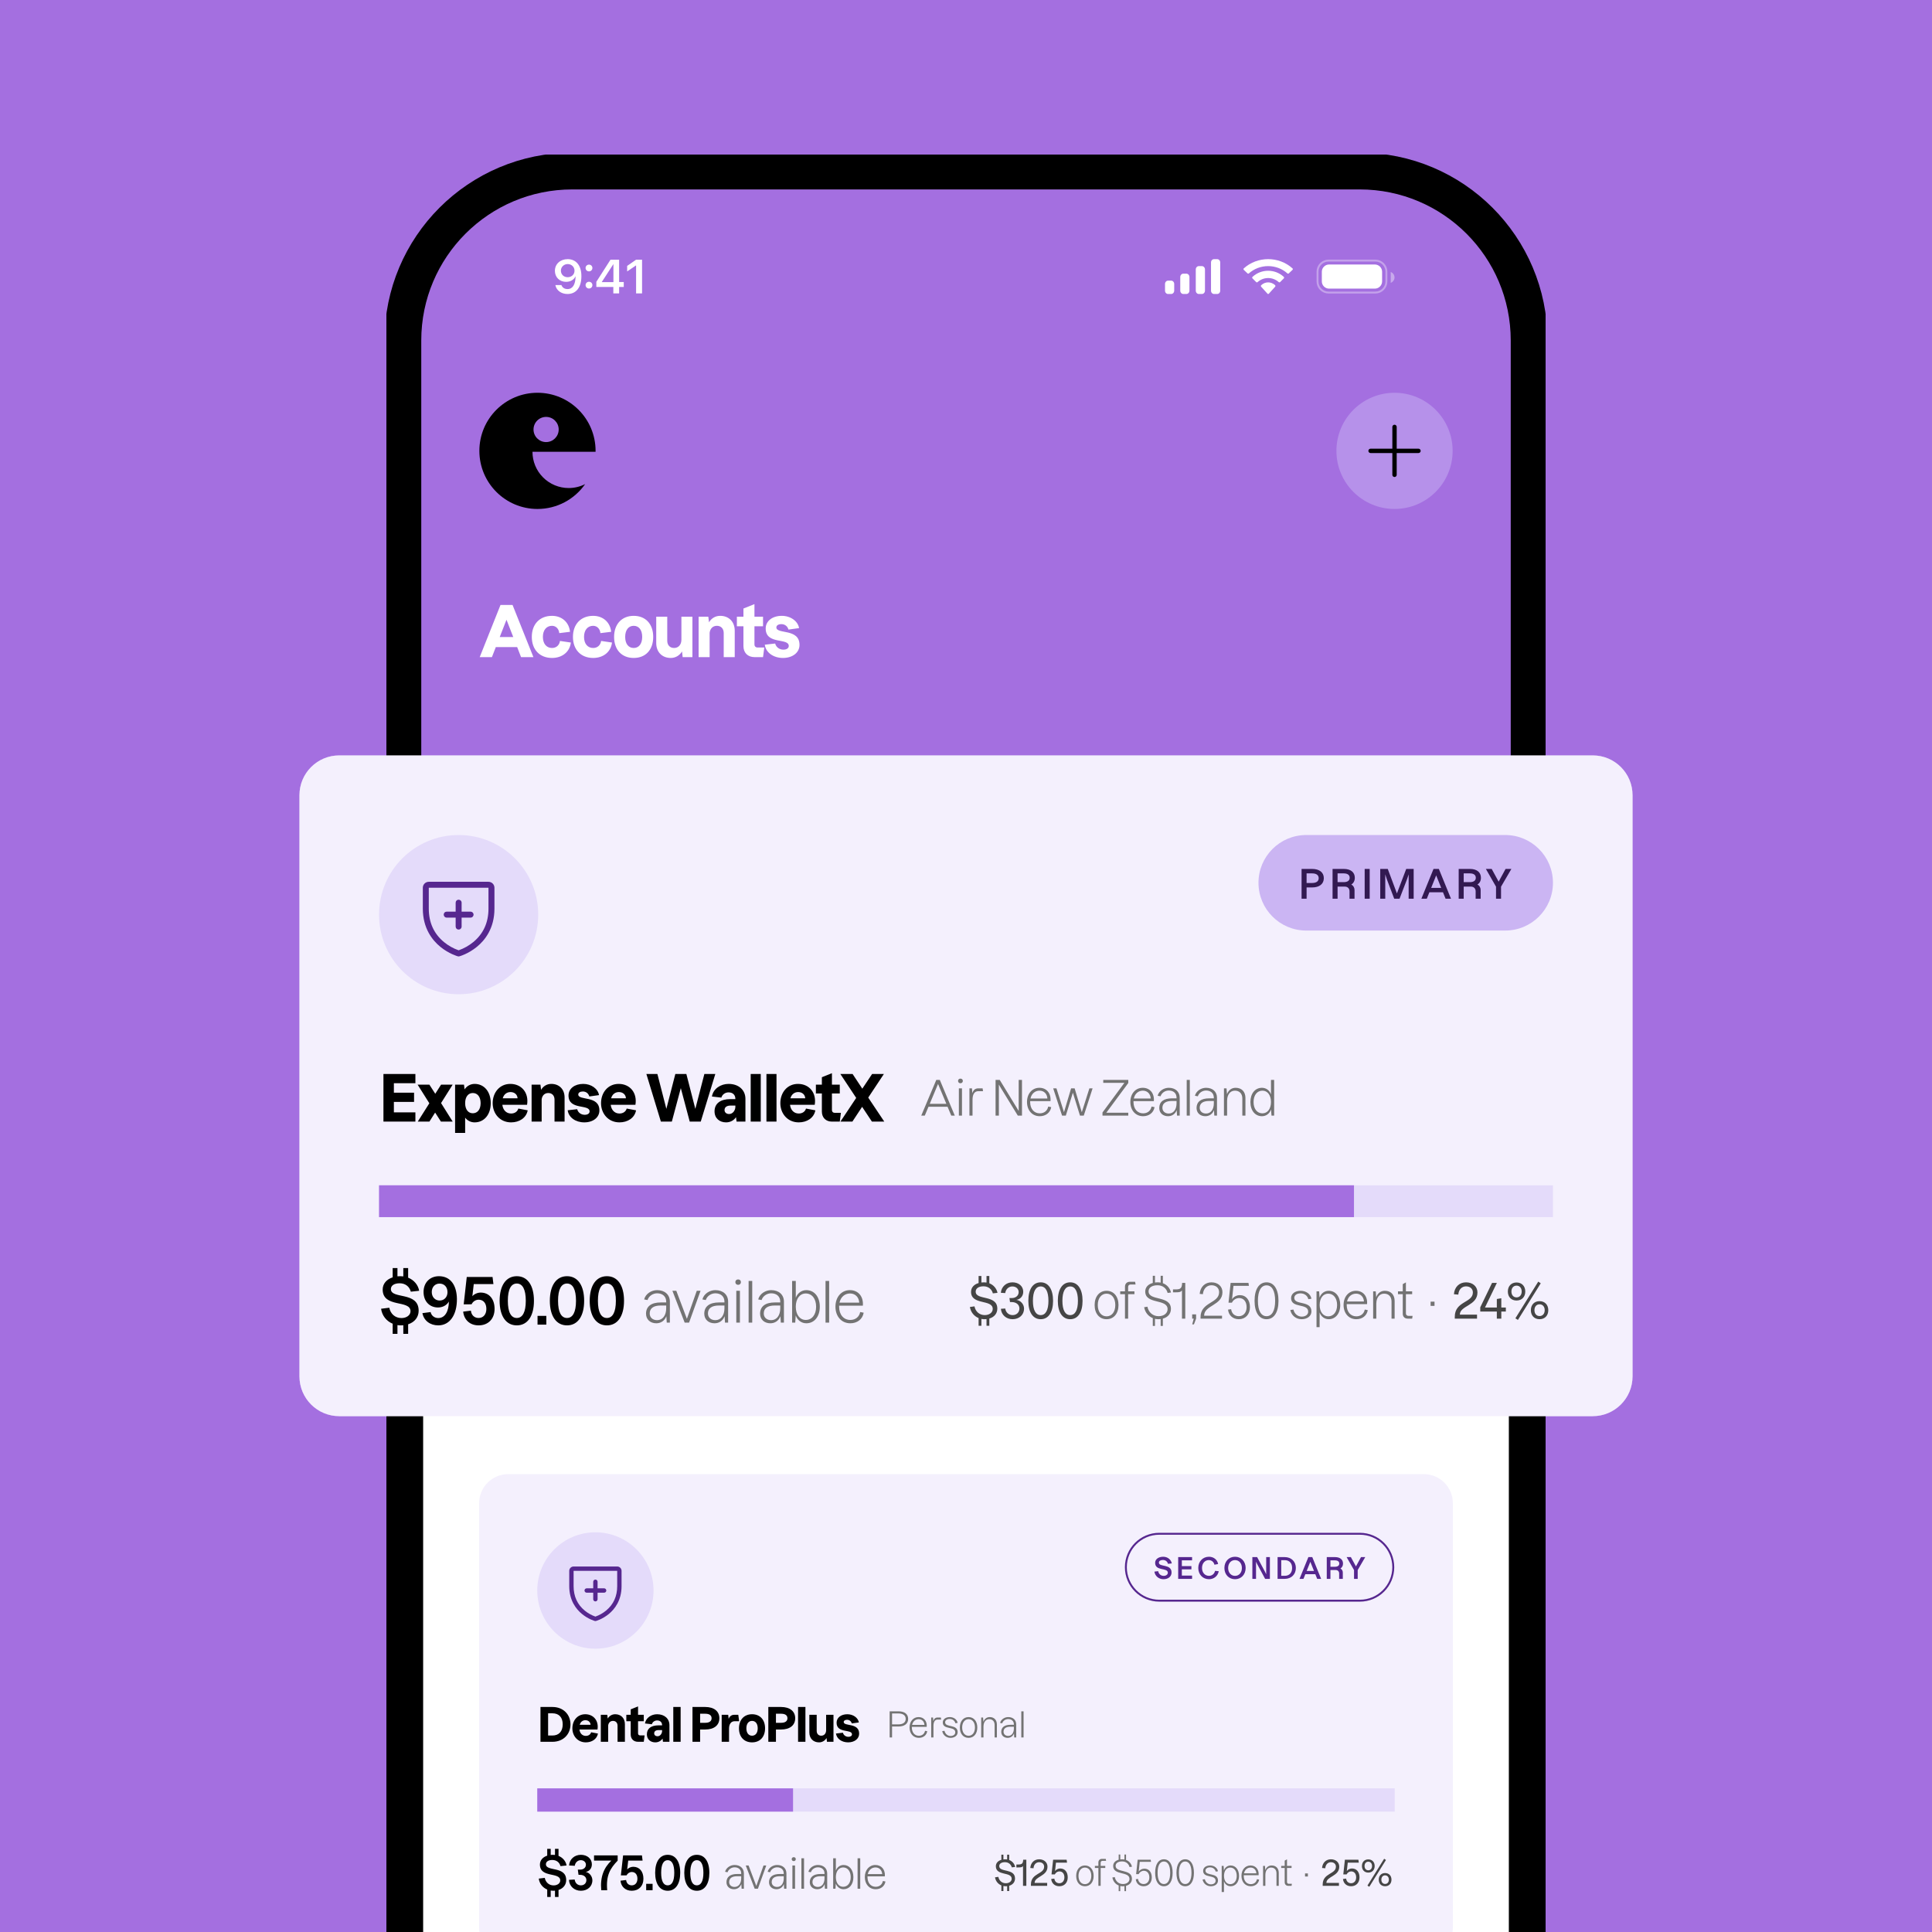 <svg width="1000" height="1000" viewBox="0 0 1000 1000" fill="none" xmlns="http://www.w3.org/2000/svg">
<g clip-path="url(#clip0_16618_5982)">
<rect width="1000" height="1000" fill="#A46FE0"/>
<g clip-path="url(#clip1_16618_5982)">
<path d="M703.759 89.022H296.241C248.071 89.022 209.022 128.066 209.022 176.23V1240.77C209.022 1288.93 248.071 1327.98 296.241 1327.98H703.759C751.928 1327.98 790.977 1288.93 790.977 1240.77V176.23C790.977 128.066 751.928 89.022 703.759 89.022Z" fill="white"/>
<path d="M703.759 89.022H296.241C248.071 89.022 209.022 128.066 209.022 176.23V1240.77C209.022 1288.93 248.071 1327.98 296.241 1327.98H703.759C751.928 1327.98 790.977 1288.93 790.977 1240.77V176.23C790.977 128.066 751.928 89.022 703.759 89.022Z" stroke="black" stroke-width="20"/>
<path d="M218.045 176.23C218.045 133.048 253.054 98.043 296.24 98.043H703.759C746.946 98.043 781.955 133.048 781.955 176.23V451.386H218.045V176.23Z" fill="#A46FE0"/>
<path d="M293.813 134.129C297.696 134.129 300.932 136.824 300.932 142.939V142.963C300.932 148.728 298.233 152.172 293.739 152.172C290.479 152.172 288.036 150.311 287.486 147.676L287.462 147.543H290.588L290.625 147.652C291.101 148.849 292.176 149.622 293.751 149.622C296.585 149.622 297.769 146.939 297.891 143.64C297.904 143.459 297.916 143.277 297.916 143.084H297.843C297.146 144.679 295.388 145.888 293.006 145.888C289.611 145.888 287.218 143.471 287.218 140.196V140.172C287.218 136.655 290.014 134.129 293.813 134.129ZM293.813 143.483C295.828 143.483 297.366 142.081 297.366 140.135V140.123C297.366 138.189 295.828 136.679 293.849 136.679C291.895 136.679 290.32 138.177 290.32 140.063V140.087C290.32 142.069 291.81 143.483 293.813 143.483Z" fill="white"/>
<path d="M304.865 140.461C303.876 140.461 303.095 139.688 303.095 138.709C303.095 137.73 303.876 136.969 304.865 136.969C305.855 136.969 306.624 137.73 306.624 138.709C306.624 139.688 305.855 140.461 304.865 140.461ZM304.865 149.332C303.876 149.332 303.095 148.558 303.095 147.579C303.095 146.601 303.876 145.839 304.865 145.839C305.855 145.839 306.624 146.601 306.624 147.579C306.624 148.558 305.855 149.332 304.865 149.332Z" fill="white"/>
<path d="M317.456 151.871V148.523H308.663V145.864L315.978 134.432H320.46V145.961H322.854V148.523H320.46V151.871H317.456ZM311.496 146.033H317.505V136.788H317.432L311.496 145.949V146.033Z" fill="white"/>
<path d="M329.241 151.871V137.405H329.167L324.612 140.498V137.634L329.216 134.432H332.33V151.871H329.241Z" fill="white"/>
<path fill-rule="evenodd" clip-rule="evenodd" d="M631.579 135.82C631.579 134.886 630.868 134.129 629.991 134.129H628.405C627.528 134.129 626.817 134.886 626.817 135.82V150.48C626.817 151.415 627.528 152.172 628.405 152.172H629.991C630.868 152.172 631.579 151.415 631.579 150.48V135.82ZM620.516 137.738H622.104C622.981 137.738 623.691 138.513 623.691 139.47V150.44C623.691 151.396 622.981 152.172 622.104 152.172H620.516C619.639 152.172 618.93 151.396 618.93 150.44V139.47C618.93 138.513 619.639 137.738 620.516 137.738ZM614.071 141.647H612.483C611.606 141.647 610.897 142.432 610.897 143.401V150.418C610.897 151.387 611.606 152.172 612.483 152.172H614.071C614.948 152.172 615.657 151.387 615.657 150.418V143.401C615.657 142.432 614.948 141.647 614.071 141.647ZM606.182 145.255H604.596C603.719 145.255 603.008 146.03 603.008 146.985V150.443C603.008 151.398 603.719 152.172 604.596 152.172H606.182C607.059 152.172 607.77 151.398 607.77 150.443V146.985C607.77 146.03 607.059 145.255 606.182 145.255Z" fill="white"/>
<path fill-rule="evenodd" clip-rule="evenodd" d="M656.391 137.738C660.101 137.739 663.668 139.088 666.357 141.508C666.558 141.695 666.883 141.693 667.082 141.503L669.017 139.654C669.118 139.557 669.175 139.427 669.173 139.291C669.172 139.156 669.115 139.026 669.012 138.931C661.957 132.528 650.826 132.528 643.77 138.931C643.668 139.026 643.611 139.156 643.609 139.291C643.608 139.427 643.665 139.557 643.766 139.654L645.701 141.503C645.9 141.693 646.224 141.695 646.426 141.508C649.115 139.088 652.683 137.738 656.391 137.738ZM656.387 143.915C658.411 143.915 660.363 144.664 661.864 146.016C662.067 146.208 662.387 146.204 662.584 146.007L664.504 144.076C664.605 143.975 664.661 143.837 664.659 143.695C664.658 143.552 664.599 143.416 664.497 143.316C659.927 139.086 652.852 139.086 648.282 143.316C648.179 143.416 648.119 143.552 648.118 143.695C648.118 143.838 648.173 143.975 648.274 144.076L650.194 146.007C650.391 146.204 650.712 146.208 650.915 146.016C652.414 144.665 654.364 143.916 656.387 143.915ZM660.152 148.004C660.155 148.158 660.1 148.306 659.999 148.414L656.752 152.007C656.658 152.113 656.528 152.172 656.393 152.172C656.258 152.172 656.128 152.113 656.032 152.007L652.785 148.414C652.686 148.306 652.63 148.158 652.633 148.003C652.636 147.849 652.697 147.703 652.802 147.6C654.874 145.677 657.91 145.677 659.984 147.6C660.088 147.703 660.149 147.849 660.152 148.004Z" fill="white"/>
<path opacity="0.35" d="M711.88 134.881H687.669C684.513 134.881 681.955 137.439 681.955 140.594V145.707C681.955 148.862 684.513 151.42 687.669 151.42H711.88C715.036 151.42 717.594 148.862 717.594 145.707V140.594C717.594 137.439 715.036 134.881 711.88 134.881Z" stroke="white"/>
<path opacity="0.4" d="M719.832 140.766V146.422C721.028 145.943 721.805 144.828 721.805 143.594C721.805 142.359 721.028 141.245 719.832 140.766Z" fill="white"/>
<path d="M711.615 136.904H687.934C685.858 136.904 684.175 138.587 684.175 140.663V145.637C684.175 147.713 685.858 149.396 687.934 149.396H711.615C713.692 149.396 715.375 147.713 715.375 145.637V140.663C715.375 138.587 713.692 136.904 711.615 136.904Z" fill="white"/>
<path d="M248.301 340.121L259.056 313.128H265.299L276.09 340.121H269.702L267.681 334.924H256.638L254.617 340.121H248.301ZM258.659 329.728H265.66L262.159 320.779L258.659 329.728ZM285.725 340.554C279.409 340.554 275.259 336.296 275.259 329.656C275.259 323.016 279.409 318.758 285.725 318.758C290.85 318.758 294.567 322.114 295.036 327.022L289.478 327.707C289.262 325.47 287.746 323.918 285.725 323.918C282.874 323.918 280.997 326.119 280.997 329.656C280.997 333.192 282.874 335.393 285.725 335.393C287.926 335.393 289.55 333.95 289.839 331.749L295.469 332.579C294.928 337.378 291.03 340.554 285.725 340.554ZM307.022 340.554C300.706 340.554 296.556 336.296 296.556 329.656C296.556 323.016 300.706 318.758 307.022 318.758C312.147 318.758 315.864 322.114 316.333 327.022L310.776 327.707C310.559 325.47 309.043 323.918 307.022 323.918C304.171 323.918 302.294 326.119 302.294 329.656C302.294 333.192 304.171 335.393 307.022 335.393C309.224 335.393 310.848 333.95 311.136 331.749L316.766 332.579C316.225 337.378 312.327 340.554 307.022 340.554ZM327.995 340.554C321.859 340.554 317.853 336.368 317.853 329.656C317.853 323.016 321.896 318.758 327.995 318.758C334.166 318.758 338.1 322.98 338.1 329.656C338.1 336.368 334.166 340.554 327.995 340.554ZM323.592 329.656C323.592 333.3 325.36 335.393 327.995 335.393C330.665 335.393 332.398 333.264 332.398 329.656C332.398 326.047 330.665 323.918 327.995 323.918C325.36 323.918 323.592 326.047 323.592 329.656ZM358.396 319.191V340.121H353.343L353.018 337.198C351.719 339.291 349.662 340.554 347.171 340.554C342.768 340.554 339.665 337.559 339.665 332.867V319.191H345.367V331.641C345.367 333.95 346.774 335.393 348.904 335.393C351.25 335.393 352.693 333.589 352.693 331.099V319.191H358.396ZM374.594 327.671C374.594 325.362 373.186 323.918 371.057 323.918C368.928 323.918 367.556 325.398 367.304 327.527V340.121H361.602V319.191H366.618L366.979 322.114C368.242 319.985 370.299 318.758 372.79 318.758C377.193 318.758 380.296 321.753 380.296 326.444V340.121H374.594V327.671ZM390.504 340.121C387.075 340.121 384.802 337.883 384.802 334.419V324.171H381.409V319.191H384.802V314.969L390.504 312.695V319.191H394.943V324.171H390.504V333.625C390.504 334.527 391.117 335.141 392.02 335.141H395.593L394.943 340.121H390.504ZM405.269 340.554C400.325 340.554 396.391 337.775 395.85 333.697L401.227 333.084C401.732 335.069 403.501 336.26 405.486 336.26C407.182 336.26 408.265 335.502 408.265 334.347C408.265 330.017 396.319 333.842 396.319 325.325C396.319 321.428 399.783 318.758 404.656 318.758C409.167 318.758 412.993 321.464 413.606 325.109L408.12 325.867C407.615 324.135 406.244 323.052 404.439 323.052C402.923 323.052 401.841 323.702 401.841 324.748C401.841 328.429 413.823 325.073 413.823 333.806C413.823 337.775 410.25 340.554 405.269 340.554Z" fill="white"/>
<path d="M751.88 233.367C751.88 216.759 738.415 203.295 721.805 203.295C705.195 203.295 691.729 216.759 691.729 233.367C691.729 249.975 705.195 263.438 721.805 263.438C738.415 263.438 751.88 249.975 751.88 233.367Z" fill="#B691EA"/>
<path d="M735.338 233.366C735.338 233.665 735.219 233.953 735.007 234.163C734.797 234.375 734.51 234.494 734.21 234.494H722.932V245.771C722.932 246.07 722.813 246.357 722.601 246.568C722.391 246.78 722.104 246.899 721.804 246.899C721.505 246.899 721.218 246.78 721.007 246.568C720.795 246.357 720.677 246.07 720.677 245.771V234.494H709.398C709.099 234.494 708.812 234.375 708.601 234.163C708.389 233.953 708.271 233.665 708.271 233.366C708.271 233.067 708.389 232.78 708.601 232.569C708.812 232.357 709.099 232.239 709.398 232.239H720.677V220.962C720.677 220.663 720.795 220.376 721.007 220.164C721.218 219.953 721.505 219.834 721.804 219.834C722.104 219.834 722.391 219.953 722.601 220.164C722.813 220.376 722.932 220.663 722.932 220.962V232.239H734.21C734.51 232.239 734.797 232.357 735.007 232.569C735.219 232.78 735.338 233.067 735.338 233.366Z" fill="black"/>
<path fill-rule="evenodd" clip-rule="evenodd" d="M308.267 233.853C308.27 233.69 308.27 233.529 308.27 233.367C308.272 216.759 294.807 203.295 278.196 203.295C261.586 203.295 248.12 216.76 248.12 233.367C248.12 249.974 261.586 263.439 278.194 263.44C288.407 263.44 297.431 258.351 302.867 250.571C300.257 251.897 297.347 252.607 294.364 252.607C289.389 252.607 284.617 250.631 281.101 247.116C277.584 243.597 275.608 238.828 275.608 233.853H308.267ZM289.178 222.304C289.178 225.903 286.261 228.82 282.663 228.82C279.064 228.82 276.147 225.903 276.147 222.304C276.147 218.706 279.064 215.789 282.663 215.789C286.261 215.789 289.178 218.706 289.178 222.304Z" fill="black"/>
<path d="M733.834 391.242H266.165C239.589 391.242 218.045 412.784 218.045 439.357V658.881C218.045 685.454 239.589 706.996 266.165 706.996H733.834C760.411 706.996 781.955 685.454 781.955 658.881V439.357C781.955 412.784 760.411 391.242 733.834 391.242Z" fill="white"/>
<g clip-path="url(#clip2_16618_5982)">
<path d="M736.955 763H263.045C254.736 763 248 769.743 248 778.06V997.94C248 1006.26 254.736 1013 263.045 1013H736.955C745.264 1013 752 1006.26 752 997.94V778.06C752 769.743 745.264 763 736.955 763Z" fill="white"/>
<path d="M736.955 763H263.045C254.736 763 248 769.743 248 778.06V997.94C248 1006.26 254.736 1013 263.045 1013H736.955C745.264 1013 752 1006.26 752 997.94V778.06C752 769.743 745.264 763 736.955 763Z" fill="#E4DBFA" fill-opacity="0.4"/>
<path d="M338.269 823.242C338.269 806.606 324.797 793.121 308.179 793.121C291.561 793.121 278.09 806.606 278.09 823.242C278.09 839.877 291.561 853.362 308.179 853.362C324.797 853.362 338.269 839.877 338.269 823.242Z" fill="#E4DBFA"/>
<path d="M302.537 823.241C302.537 822.942 302.656 822.654 302.868 822.442C303.079 822.231 303.366 822.112 303.666 822.112H307.051V818.723C307.051 818.423 307.169 818.136 307.381 817.924C307.593 817.712 307.88 817.594 308.179 817.594C308.478 817.594 308.765 817.712 308.977 817.924C309.188 818.136 309.307 818.423 309.307 818.723V822.112H312.692C312.992 822.112 313.279 822.231 313.49 822.442C313.702 822.654 313.821 822.942 313.821 823.241C313.821 823.541 313.702 823.828 313.49 824.04C313.279 824.252 312.992 824.371 312.692 824.371H309.307V827.759C309.307 828.059 309.188 828.346 308.977 828.558C308.765 828.77 308.478 828.889 308.179 828.889C307.88 828.889 307.593 828.77 307.381 828.558C307.169 828.346 307.051 828.059 307.051 827.759V824.371H303.666C303.366 824.371 303.079 824.252 302.868 824.04C302.656 823.828 302.537 823.541 302.537 823.241ZM321.719 813.075V820.982C321.719 828.426 318.12 832.937 315.1 835.41C311.847 838.073 308.612 838.978 308.471 839.015C308.277 839.068 308.072 839.068 307.879 839.015C307.738 838.978 304.506 838.073 301.249 835.41C298.238 832.937 294.639 828.426 294.639 820.982V813.075C294.639 812.476 294.876 811.902 295.3 811.478C295.723 811.054 296.297 810.816 296.895 810.816H319.463C320.061 810.816 320.635 811.054 321.058 811.478C321.482 811.902 321.719 812.476 321.719 813.075ZM319.463 813.075H296.895V820.982C296.895 826.248 298.845 830.514 302.688 833.662C304.324 835.002 306.183 836.044 308.179 836.742C310.201 836.032 312.083 834.971 313.738 833.607C317.536 830.464 319.463 826.216 319.463 820.982V813.075Z" fill="#56278F"/>
<path d="M703.857 793.873H600.048C590.492 793.873 582.746 801.627 582.746 811.192C582.746 820.757 590.492 828.512 600.048 828.512H703.857C713.412 828.512 721.158 820.757 721.158 811.192C721.158 801.627 713.412 793.873 703.857 793.873Z" stroke="#56278F"/>
<path d="M602.199 817.398C599.807 817.398 597.836 815.771 597.521 813.467L599.461 813.226C599.747 814.687 600.845 815.666 602.335 815.666C603.523 815.666 604.471 815.003 604.471 814.055C604.471 811.253 597.897 813.362 597.897 808.919C597.897 807.052 599.612 805.771 602.079 805.771C604.411 805.771 606.171 807.293 606.517 809.22L604.546 809.431C604.23 808.226 603.268 807.443 601.899 807.443C600.65 807.443 599.837 807.97 599.837 808.814C599.837 811.284 606.397 809.296 606.397 813.934C606.397 815.982 604.712 817.398 602.199 817.398ZM617.019 805.952V807.639H611.723V810.606H616.673V812.293H611.723V815.531H617.019V817.217H609.827V805.952H617.019ZM625.79 805.771C628.122 805.771 630.092 807.247 630.499 809.537L628.588 809.898C628.272 808.497 627.144 807.503 625.669 807.503C623.653 807.503 622.164 809.175 622.164 811.57C622.164 813.979 623.653 815.651 625.79 815.651C627.324 815.651 628.573 814.642 628.904 813.076L630.815 813.256C630.393 815.696 628.332 817.398 625.79 817.398C622.57 817.398 620.223 814.958 620.223 811.57C620.223 808.196 622.555 805.771 625.79 805.771ZM639.252 817.398C636.047 817.398 633.745 814.958 633.745 811.585C633.745 808.226 636.047 805.771 639.252 805.771C642.441 805.771 644.743 808.211 644.743 811.585C644.743 814.958 642.441 817.398 639.252 817.398ZM635.686 811.585C635.686 813.979 637.145 815.666 639.252 815.666C641.343 815.666 642.802 813.979 642.802 811.585C642.802 809.19 641.343 807.503 639.252 807.503C637.16 807.503 635.686 809.19 635.686 811.585ZM655.381 805.952H657.292V817.217H654.825L650.597 809.356L650.116 808.332V817.217H648.22V805.952H650.687L654.84 813.678L655.381 814.838V805.952ZM664.989 805.952C668.479 805.952 670.736 808.362 670.736 811.57C670.736 814.793 668.479 817.217 664.989 817.217H661.273V805.952H664.989ZM663.168 815.636H664.989C667.366 815.636 668.795 814.07 668.795 811.57C668.795 809.04 667.351 807.534 664.989 807.534H663.168V815.636ZM672.626 817.217L677.214 805.952H679.23L683.819 817.217H681.773L680.795 814.793H675.65L674.672 817.217H672.626ZM676.327 813.121H680.118L678.222 808.392L676.327 813.121ZM690.944 810.952C692.388 810.952 693.201 810.365 693.201 809.296C693.201 808.226 692.388 807.639 690.944 807.639H688.627V810.952H690.944ZM686.732 817.217V805.952H690.989C693.592 805.952 695.142 807.217 695.142 809.296C695.142 810.41 694.69 811.314 693.818 811.841C694.615 812.293 695.036 813.046 695.036 813.949V817.217H693.141V814.401C693.141 813.392 692.479 812.639 691.335 812.639H688.627V817.217H686.732ZM706.654 805.952L702.742 812.669V817.217H700.847V812.669L697.01 805.952H699.207L701.839 810.771L704.457 805.952H706.654Z" fill="#56278F"/>
<path d="M285.961 883.529C291.618 883.529 295.277 887.481 295.277 892.517C295.277 897.602 291.618 901.553 285.961 901.553H279.751V883.529H285.961ZM283.699 898.3H285.961C289.283 898.3 291.257 896.18 291.257 892.517C291.257 888.831 289.259 886.807 285.961 886.807H283.699V898.3ZM303.218 901.843C299.03 901.843 296.261 898.566 296.261 894.566C296.261 890.59 298.861 887.288 302.929 887.288C307.214 887.288 310.006 890.662 309.26 895.192H299.92C300.113 897.023 301.292 898.493 303.218 898.493C304.566 898.493 305.625 897.794 305.962 896.614L309.501 897.288C308.947 900.204 306.299 901.843 303.218 901.843ZM300.065 892.734H305.673C305.601 891.313 304.494 890.373 303.001 890.373C301.605 890.373 300.474 891.24 300.065 892.734ZM319.643 893.24C319.643 891.698 318.704 890.734 317.284 890.734C315.864 890.734 314.949 891.722 314.78 893.144V901.553H310.977V887.578H314.323L314.564 889.529C315.406 888.108 316.778 887.288 318.439 887.288C321.376 887.288 323.446 889.288 323.446 892.421V901.553H319.643V893.24ZM330.254 901.553C327.968 901.553 326.451 900.06 326.451 897.746V890.903H324.188V887.578H326.451V884.758L330.254 883.24V887.578H333.215V890.903H330.254V897.216C330.254 897.819 330.664 898.228 331.265 898.228H333.648L333.215 901.553H330.254ZM343.153 901.553L342.936 899.867C342.166 901.072 340.794 901.843 339.181 901.843C336.75 901.843 334.824 900.325 334.824 897.674C334.824 894.614 337.159 893.047 340.746 893.047H342.695V892.951C342.695 891.433 341.708 890.493 340.12 890.493C338.892 890.493 337.761 891.24 337.4 892.469L333.837 892.06C334.342 889.023 337.231 887.288 340.12 887.288C343.971 887.288 346.499 889.602 346.499 892.951V901.553H343.153ZM338.603 897.192C338.603 898.084 339.325 898.686 340.336 898.686C341.732 898.686 342.695 897.288 342.695 895.963V895.481H340.938C339.446 895.481 338.603 896.084 338.603 897.192ZM352.294 883.529V901.553H348.491V883.529H352.294ZM365.025 883.529C369.575 883.529 372.343 885.746 372.343 889.361C372.343 892.999 369.575 895.192 365.025 895.192H362.377V901.553H358.429V883.529H365.025ZM362.377 891.722H365.025C367.167 891.722 368.323 890.879 368.323 889.361C368.323 887.843 367.167 887.023 365.025 887.023H362.377V891.722ZM373.546 901.553V887.578H376.916L377.156 889.698C377.59 888.397 378.649 887.578 379.997 887.578H382.139L382.573 890.903H380.262C378.384 890.903 377.349 892.397 377.349 894.734V901.553H373.546ZM389.256 901.843C385.164 901.843 382.492 899.047 382.492 894.566C382.492 890.132 385.188 887.288 389.256 887.288C393.373 887.288 395.997 890.108 395.997 894.566C395.997 899.047 393.373 901.843 389.256 901.843ZM386.32 894.566C386.32 896.999 387.499 898.397 389.256 898.397C391.038 898.397 392.193 896.975 392.193 894.566C392.193 892.156 391.038 890.734 389.256 890.734C387.499 890.734 386.32 892.156 386.32 894.566ZM404.278 883.529C408.828 883.529 411.596 885.746 411.596 889.361C411.596 892.999 408.828 895.192 404.278 895.192H401.63V901.553H397.683V883.529H404.278ZM401.63 891.722H404.278C406.42 891.722 407.576 890.879 407.576 889.361C407.576 887.843 406.42 887.023 404.278 887.023H401.63V891.722ZM416.886 883.529V901.553H413.082V883.529H416.886ZM431.408 887.578V901.553H428.038L427.822 899.602C426.955 900.999 425.583 901.843 423.922 901.843C420.985 901.843 418.915 899.843 418.915 896.71V887.578H422.718V895.891C422.718 897.433 423.657 898.397 425.077 898.397C426.642 898.397 427.605 897.192 427.605 895.529V887.578H431.408ZM438.986 901.843C435.689 901.843 433.065 899.987 432.704 897.264L436.29 896.855C436.627 898.18 437.807 898.975 439.131 898.975C440.262 898.975 440.984 898.469 440.984 897.698C440.984 894.807 433.017 897.361 433.017 891.674C433.017 889.072 435.328 887.288 438.577 887.288C441.586 887.288 444.138 889.096 444.547 891.529L440.888 892.035C440.551 890.879 439.636 890.156 438.433 890.156C437.422 890.156 436.7 890.59 436.7 891.288C436.7 893.746 444.691 891.505 444.691 897.337C444.691 899.987 442.308 901.843 438.986 901.843Z" fill="black"/>
<path d="M464.982 885.777C468.195 885.777 470.055 887.205 470.055 889.699C470.055 892.193 468.195 893.639 464.982 893.639H461.732V899.295H460.486V885.777H464.982ZM461.732 892.536H464.982C467.419 892.536 468.791 891.506 468.791 889.699C468.791 887.892 467.419 886.88 464.982 886.88H461.732V892.536ZM475.603 899.512C472.733 899.512 470.783 897.271 470.783 894.127C470.783 890.982 472.733 888.759 475.459 888.759C478.185 888.759 479.918 890.838 479.665 893.801H471.975V894V894.163C471.975 896.693 473.419 898.428 475.603 898.428C477.264 898.428 478.492 897.452 478.799 895.862L479.936 896.079C479.575 898.211 477.824 899.512 475.603 899.512ZM472.101 892.807H478.492C478.384 891.054 477.21 889.844 475.513 889.844C473.852 889.844 472.498 890.946 472.101 892.807ZM481.984 899.295V888.976H482.941L483.085 890.838C483.374 889.699 484.132 888.976 485.288 888.976H486.967L487.129 890.042H485.342C483.825 890.042 483.157 891.326 483.157 893.313V899.295H481.984ZM491.957 899.512C489.863 899.512 488.075 898.121 487.696 896.024L488.87 895.862C489.231 897.524 490.585 898.536 491.993 898.536C493.455 898.536 494.448 897.777 494.448 896.657C494.448 893.332 487.985 895.518 487.985 891.524C487.985 889.898 489.466 888.759 491.596 888.759C493.654 888.759 495.351 889.988 495.676 891.759L494.503 891.94C494.196 890.621 493.022 889.735 491.56 889.735C490.17 889.735 489.195 890.422 489.195 891.434C489.195 894.344 495.676 892.247 495.676 896.567C495.676 898.301 494.142 899.512 491.957 899.512ZM501.334 899.512C498.626 899.512 496.821 897.398 496.821 894.145C496.821 890.928 498.626 888.759 501.334 888.759C504.042 888.759 505.848 890.91 505.848 894.145C505.848 897.398 504.042 899.512 501.334 899.512ZM498.013 894.145C498.013 896.801 499.403 898.428 501.334 898.428C503.284 898.428 504.638 896.783 504.638 894.145C504.638 891.506 503.284 889.844 501.334 889.844C499.403 889.844 498.013 891.506 498.013 894.145ZM514.813 892.826C514.813 890.964 513.73 889.844 511.997 889.844C510.155 889.844 509.072 891.488 509.072 893.494L509.054 893.44V899.295H507.862V888.976H508.837L509.018 891.199C509.577 889.645 510.751 888.759 512.286 888.759C514.542 888.759 515.987 890.223 515.987 892.609V899.295H514.813V892.826ZM524.962 899.295L524.836 897.217C524.294 898.699 523.03 899.512 521.568 899.512C519.636 899.512 518.246 898.283 518.246 896.404C518.246 894.054 519.925 892.753 523.012 892.753H524.782V892.5C524.782 890.82 523.608 889.789 521.839 889.789C520.521 889.789 519.167 890.621 518.734 891.976L517.632 891.777C518.12 889.898 520.034 888.759 521.839 888.759C524.312 888.759 525.973 890.223 525.973 892.5V899.295H524.962ZM519.438 896.332C519.438 897.615 520.395 898.5 521.839 898.5C523.626 898.5 524.782 896.964 524.782 894.669V893.747H523.012C520.665 893.747 519.438 894.651 519.438 896.332ZM529.798 885.777V899.295H528.624V885.777H529.798Z" fill="#737373"/>
<path d="M721.911 925.65H278.09V937.699H721.911V925.65Z" fill="#E4DBFA"/>
<path d="M283.24 956.965H285.046V960.097C285.407 960.073 285.768 960.049 286.153 960.049C286.538 960.049 286.899 960.073 287.26 960.121V956.965H289.09V960.603C291.304 961.495 292.869 963.35 293.254 965.567L290.101 965.905C289.595 963.977 288.055 962.724 285.864 962.724C283.866 962.724 282.566 963.567 282.566 964.917C282.566 968.868 293.062 965.688 293.062 973.109C293.062 975.567 291.545 977.447 289.09 978.242V981.856H287.26V978.603C286.972 978.627 286.659 978.652 286.346 978.652C285.912 978.652 285.479 978.627 285.046 978.555V981.856H283.24V978.025C280.905 977.061 279.22 974.989 278.859 972.362L281.965 971.977C282.422 974.314 284.179 975.881 286.562 975.881C288.464 975.881 289.98 974.82 289.98 973.302C289.98 968.82 279.461 972.194 279.461 965.085C279.461 962.917 280.93 961.23 283.24 960.483V956.965ZM300.668 978.652C297.25 978.652 294.65 976.314 294.506 973.013L297.443 972.82C297.683 974.7 298.983 975.856 300.668 975.856C302.329 975.856 303.509 974.748 303.509 973.134C303.509 971.543 302.161 970.411 300.283 970.411H299.44L299.079 967.712H300.307C302.016 967.712 303.268 966.676 303.268 965.182C303.268 963.808 302.137 962.82 300.62 962.82C299.007 962.82 297.731 964.049 297.491 965.736L294.554 965.567C294.747 962.338 297.346 960.049 300.668 960.049C303.966 960.049 306.349 962.097 306.349 964.965C306.349 967.23 304.905 968.603 303.172 968.917C305.17 969.254 306.614 971.254 306.614 973.254C306.614 976.411 304.11 978.652 300.668 978.652ZM319.703 963.061C315.78 967.158 313.613 970.748 314.287 978.362H311.206C310.58 971.374 312.602 966.724 316.43 963.037H307.475V960.338H319.703V963.061ZM332.265 960.338L332.602 963.037H325.163L324.634 967.615C325.332 966.796 326.608 966.242 327.763 966.242C330.965 966.242 333.035 968.652 333.035 972.411C333.035 976.218 330.604 978.652 326.993 978.652C323.551 978.652 321.432 976.362 321.168 973.447L324.08 973.085C324.273 974.868 325.476 975.856 326.993 975.856C328.726 975.856 329.93 974.555 329.93 972.411C329.93 970.314 328.822 968.941 327.017 968.941C325.886 968.941 324.826 969.615 324.345 970.676L321.36 970.7L322.516 960.338H332.265ZM337.783 975.061V978.362H334.461V975.061H337.783ZM345.609 960.049C349.653 960.049 352.084 963.519 352.084 969.35C352.084 975.158 349.653 978.652 345.609 978.652C341.565 978.652 339.109 975.182 339.109 969.35C339.109 963.519 341.565 960.049 345.609 960.049ZM342.215 969.35C342.215 973.712 343.442 975.856 345.609 975.856C347.751 975.856 349.003 973.712 349.003 969.35C349.003 964.989 347.751 962.82 345.609 962.82C343.442 962.82 342.215 964.965 342.215 969.35ZM360.684 960.049C364.728 960.049 367.159 963.519 367.159 969.35C367.159 975.158 364.728 978.652 360.684 978.652C356.64 978.652 354.184 975.182 354.184 969.35C354.184 963.519 356.64 960.049 360.684 960.049ZM357.29 969.35C357.29 973.712 358.517 975.856 360.684 975.856C362.826 975.856 364.078 973.712 364.078 969.35C364.078 964.989 362.826 962.82 360.684 962.82C358.517 962.82 357.29 964.965 357.29 969.35Z" fill="black"/>
<path d="M383.854 977.608L383.707 975.183C383.075 976.912 381.6 977.861 379.894 977.861C377.641 977.861 376.019 976.427 376.019 974.234C376.019 971.493 377.978 969.975 381.579 969.975H383.644V969.68C383.644 967.719 382.274 966.518 380.21 966.518C378.673 966.518 377.093 967.487 376.588 969.069L375.303 968.837C375.871 966.644 378.104 965.316 380.21 965.316C383.096 965.316 385.034 967.024 385.034 969.68V977.608H383.854ZM377.409 974.15C377.409 975.647 378.525 976.68 380.21 976.68C382.296 976.68 383.644 974.888 383.644 972.21V971.135H381.579C378.841 971.135 377.409 972.189 377.409 974.15ZM390.627 977.608L385.993 965.569H387.467L391.469 976.174L395.197 965.569H396.63L392.291 977.608H390.627ZM405.875 977.608L405.728 975.183C405.096 976.912 403.622 977.861 401.915 977.861C399.662 977.861 398.039 976.427 398.039 974.234C398.039 971.493 399.999 969.975 403.6 969.975H405.665V969.68C405.665 967.719 404.296 966.518 402.231 966.518C400.694 966.518 399.114 967.487 398.609 969.069L397.323 968.837C397.892 966.644 400.125 965.316 402.231 965.316C405.117 965.316 407.055 967.024 407.055 969.68V977.608H405.875ZM399.43 974.15C399.43 975.647 400.546 976.68 402.231 976.68C404.317 976.68 405.665 974.888 405.665 972.21V971.135H403.6C400.862 971.135 399.43 972.189 399.43 974.15ZM411.516 965.569V977.608H410.146V965.569H411.516ZM409.788 962.28C409.788 961.668 410.231 961.268 410.842 961.268C411.452 961.268 411.895 961.668 411.895 962.28C411.895 962.891 411.452 963.313 410.842 963.313C410.231 963.313 409.788 962.891 409.788 962.28ZM416.17 961.837V977.608H414.801V961.837H416.17ZM426.976 977.608L426.828 975.183C426.196 976.912 424.722 977.861 423.016 977.861C420.762 977.861 419.14 976.427 419.14 974.234C419.14 971.493 421.099 969.975 424.701 969.975H426.765V969.68C426.765 967.719 425.396 966.518 423.332 966.518C421.794 966.518 420.214 967.487 419.709 969.069L418.424 968.837C418.993 966.644 421.225 965.316 423.332 965.316C426.217 965.316 428.155 967.024 428.155 969.68V977.608H426.976ZM420.53 974.15C420.53 975.647 421.647 976.68 423.332 976.68C425.417 976.68 426.765 974.888 426.765 972.21V971.135H424.701C421.963 971.135 420.53 972.189 420.53 974.15ZM436.619 977.861C434.829 977.861 433.27 976.743 432.617 974.888L432.428 977.608H431.248V961.837H432.638V968.204C433.312 966.412 434.85 965.316 436.619 965.316C439.61 965.316 441.716 967.804 441.716 971.599C441.716 975.415 439.589 977.861 436.619 977.861ZM432.638 971.599C432.638 974.635 434.197 976.596 436.409 976.596C438.726 976.596 440.326 974.656 440.326 971.599C440.326 968.542 438.726 966.581 436.409 966.581C434.197 966.581 432.638 968.542 432.638 971.599ZM445.252 961.837V977.608H443.883V961.837H445.252ZM453.256 977.861C449.907 977.861 447.632 975.247 447.632 971.578C447.632 967.909 449.907 965.316 453.087 965.316C456.268 965.316 458.29 967.74 457.995 971.198H449.022V971.43V971.62C449.022 974.572 450.707 976.596 453.256 976.596C455.193 976.596 456.626 975.457 456.984 973.602L458.311 973.855C457.89 976.343 455.846 977.861 453.256 977.861ZM449.17 970.039H456.626C456.499 967.993 455.13 966.581 453.15 966.581C451.213 966.581 449.633 967.867 449.17 970.039Z" fill="#737373"/>
<path d="M518.3 959.963H519.366V962.421C519.673 962.385 519.997 962.367 520.322 962.367C520.665 962.367 520.99 962.403 521.297 962.439V959.963H522.363V962.728C523.969 963.36 525.125 964.698 525.45 966.342L523.698 966.541C523.283 964.933 521.965 963.867 520.16 963.867C518.337 963.867 517.199 964.644 517.199 965.891C517.199 969.288 525.377 966.921 525.377 972.306C525.377 974.15 524.222 975.523 522.363 976.065V978.794H521.297V976.282C521.045 976.3 520.792 976.318 520.521 976.318C520.124 976.318 519.745 976.282 519.366 976.21V978.794H518.3V975.885C516.585 975.18 515.322 973.644 515.015 971.692L516.748 971.457C517.127 973.445 518.643 974.764 520.629 974.764C522.363 974.764 523.644 973.788 523.644 972.433C523.644 968.674 515.448 971.114 515.448 965.963C515.448 964.354 516.549 963.144 518.3 962.638V959.963ZM529.604 962.583H531.228V976.101H529.513V965.873C529.062 966.487 528.43 966.577 527.058 966.577H526.083V965.059H527.058C528.99 965.059 529.513 964.517 529.604 962.583ZM537.862 962.367C540.389 962.367 542.176 963.957 542.176 966.198C542.176 971.204 535.515 971.168 535.515 974.583H542.014V976.101H533.601V975.415C533.601 969.415 540.443 970.174 540.443 966.198C540.443 964.806 539.396 963.885 537.862 963.885C536.381 963.885 535.099 964.933 534.937 967.011L533.276 966.867C533.493 964.047 535.406 962.367 537.862 962.367ZM552.082 962.583L552.299 964.101H546.576L546.088 968.457C546.648 967.644 547.731 967.12 548.76 967.12C551.125 967.12 552.66 968.927 552.66 971.71C552.66 974.511 550.89 976.318 548.309 976.318C545.871 976.318 544.301 974.71 544.102 972.559L545.727 972.36C545.908 973.86 546.937 974.764 548.309 974.764C549.825 974.764 550.927 973.589 550.927 971.71C550.927 969.848 549.934 968.638 548.363 968.638C547.352 968.638 546.431 969.234 545.98 970.192H544.265L545.095 962.583H552.082ZM688.884 962.367C691.412 962.367 693.199 963.957 693.199 966.198C693.199 971.204 686.537 971.168 686.537 974.583H693.037V976.101H684.623V975.415C684.623 969.415 691.466 970.174 691.466 966.198C691.466 964.806 690.419 963.885 688.884 963.885C687.404 963.885 686.122 964.933 685.959 967.011L684.298 966.867C684.515 964.047 686.429 962.367 688.884 962.367ZM703.103 962.583L703.32 964.101H697.597L697.109 968.457C697.669 967.644 698.752 967.12 699.781 967.12C702.146 967.12 703.681 968.927 703.681 971.71C703.681 974.511 701.911 976.318 699.33 976.318C696.892 976.318 695.322 974.71 695.123 972.559L696.748 972.36C696.929 973.86 697.958 974.764 699.33 974.764C700.846 974.764 701.947 973.589 701.947 971.71C701.947 969.848 700.955 968.638 699.384 968.638C698.373 968.638 697.452 969.234 697.001 970.192H695.286L696.116 962.583H703.103ZM717.373 962.728L708.743 976.589L707.786 975.975L716.434 962.095L717.373 962.728ZM704.934 965.836C704.934 963.794 706.252 962.421 708.22 962.421C710.206 962.421 711.524 963.794 711.524 965.836C711.524 967.897 710.206 969.252 708.22 969.252C706.252 969.252 704.934 967.897 704.934 965.836ZM706.288 965.836C706.288 967.174 707.064 968.059 708.22 968.059C709.393 968.059 710.169 967.174 710.169 965.836C710.169 964.499 709.393 963.613 708.22 963.613C707.064 963.613 706.288 964.499 706.288 965.836ZM713.636 972.903C713.636 970.86 714.954 969.487 716.922 969.487C718.907 969.487 720.225 970.86 720.225 972.903C720.225 974.963 718.907 976.318 716.922 976.318C714.954 976.318 713.636 974.963 713.636 972.903ZM714.99 972.903C714.99 974.24 715.766 975.126 716.922 975.126C718.095 975.126 718.871 974.24 718.871 972.903C718.871 971.565 718.095 970.68 716.922 970.68C715.766 970.68 714.99 971.565 714.99 972.903Z" fill="#454545"/>
<path d="M561.552 976.318C558.844 976.318 557.039 974.204 557.039 970.951C557.039 967.734 558.844 965.565 561.552 965.565C564.261 965.565 566.066 967.716 566.066 970.951C566.066 974.204 564.261 976.318 561.552 976.318ZM558.231 970.951C558.231 973.608 559.621 975.234 561.552 975.234C563.502 975.234 564.856 973.589 564.856 970.951C564.856 968.312 563.502 966.65 561.552 966.65C559.621 966.65 558.231 968.312 558.231 970.951ZM568.515 964.011C568.515 962.891 569.255 962.15 570.375 962.15H572.343L572.523 963.18H570.628C570.086 963.18 569.707 963.541 569.707 964.12V965.782H572.09V966.848H569.707V976.101H568.515V966.848H566.71V965.782H568.515V964.011ZM579.027 959.891H579.857V962.439C580.201 962.385 580.544 962.367 580.923 962.367C581.302 962.367 581.663 962.403 582.006 962.475V959.891H582.836V962.692C584.407 963.288 585.544 964.571 585.905 966.216L584.642 966.379C584.19 964.608 582.746 963.469 580.814 963.469C578.738 963.469 577.438 964.354 577.438 965.782C577.438 969.523 585.887 967.192 585.887 972.433C585.887 974.24 584.714 975.595 582.836 976.101V978.848H582.006V976.264C581.735 976.3 581.446 976.318 581.157 976.318C580.706 976.318 580.273 976.264 579.857 976.174V978.848H579.027V975.903C577.33 975.234 576.102 973.716 575.759 971.782L577.005 971.583C577.42 973.752 579.081 975.18 581.23 975.18C583.215 975.18 584.624 974.077 584.624 972.523C584.624 968.457 576.175 970.842 576.175 965.836C576.175 964.246 577.258 963.071 579.027 962.601V959.891ZM595.602 962.583L595.764 963.686H589.933L589.391 968.764C589.969 967.824 591.143 967.21 592.316 967.21C594.645 967.21 596.162 968.999 596.162 971.764C596.162 974.529 594.428 976.318 591.955 976.318C589.644 976.318 588.091 974.8 587.875 972.686L589.048 972.523C589.247 974.168 590.402 975.18 591.955 975.18C593.652 975.18 594.898 973.861 594.898 971.764C594.898 969.668 593.778 968.312 592.063 968.312C590.908 968.312 589.861 968.999 589.337 970.065H588.055L588.85 962.583H595.602ZM602.437 962.367C605.253 962.367 606.95 964.987 606.95 969.361C606.95 973.716 605.253 976.318 602.437 976.318C599.602 976.318 597.905 973.716 597.905 969.361C597.905 964.969 599.602 962.367 602.437 962.367ZM599.169 969.361C599.169 973.12 600.379 975.18 602.437 975.18C604.477 975.18 605.686 973.101 605.686 969.361C605.686 965.583 604.477 963.505 602.437 963.505C600.379 963.505 599.169 965.583 599.169 969.361ZM613.46 962.367C616.276 962.367 617.973 964.987 617.973 969.361C617.973 973.716 616.276 976.318 613.46 976.318C610.626 976.318 608.929 973.716 608.929 969.361C608.929 964.969 610.626 962.367 613.46 962.367ZM610.192 969.361C610.192 973.12 611.402 975.18 613.46 975.18C615.5 975.18 616.71 973.101 616.71 969.361C616.71 965.583 615.5 963.505 613.46 963.505C611.402 963.505 610.192 965.583 610.192 969.361ZM626.71 976.318C624.616 976.318 622.828 974.927 622.449 972.83L623.623 972.668C623.984 974.33 625.338 975.342 626.746 975.342C628.208 975.342 629.201 974.583 629.201 973.463C629.201 970.138 622.738 972.324 622.738 968.33C622.738 966.704 624.219 965.565 626.349 965.565C628.407 965.565 630.104 966.794 630.429 968.565L629.256 968.746C628.949 967.427 627.775 966.541 626.313 966.541C624.923 966.541 623.948 967.228 623.948 968.24C623.948 971.15 630.429 969.053 630.429 973.373C630.429 975.108 628.894 976.318 626.71 976.318ZM632.35 965.782H633.343L633.506 968.15C634.047 966.541 635.401 965.565 636.954 965.565C639.518 965.565 641.323 967.698 641.323 970.951C641.323 974.222 639.499 976.318 636.954 976.318C635.419 976.318 634.083 975.361 633.524 973.788V979.318H632.35V965.782ZM633.542 970.951C633.542 973.553 634.878 975.234 636.773 975.234C638.759 975.234 640.131 973.571 640.131 970.951C640.131 968.33 638.759 966.65 636.773 966.65C634.878 966.65 633.542 968.33 633.542 970.951ZM647.399 976.318C644.529 976.318 642.579 974.077 642.579 970.933C642.579 967.788 644.529 965.565 647.255 965.565C649.981 965.565 651.714 967.644 651.462 970.608H643.771V970.806V970.969C643.771 973.499 645.215 975.234 647.399 975.234C649.06 975.234 650.288 974.258 650.595 972.668L651.732 972.885C651.371 975.017 649.62 976.318 647.399 976.318ZM643.897 969.614H650.288C650.18 967.861 649.006 966.65 647.309 966.65C645.648 966.65 644.294 967.752 643.897 969.614ZM660.713 969.632C660.713 967.77 659.629 966.65 657.896 966.65C656.055 966.65 654.972 968.294 654.972 970.3L654.953 970.246V976.101H653.762V965.782H654.737L654.917 968.005C655.477 966.451 656.651 965.565 658.185 965.565C660.442 965.565 661.886 967.029 661.886 969.415V976.101H660.713V969.632ZM666.815 976.101C665.695 976.101 664.955 975.361 664.955 974.24V966.848H663.15V965.782H664.955V963.053L666.147 962.385V965.782H668.512V966.848H666.147V974.095C666.147 974.674 666.526 975.053 667.086 975.053H668.674L668.512 976.101H666.815ZM676.966 969.668V971.276H675.485V969.668H676.966Z" fill="#737373"/>
<path d="M410.484 925.65H278.09V937.699H410.484V925.65Z" fill="#A46FE0"/>
</g>
</g>
<g filter="url(#filter0_d_16618_5982)">
<path d="M824.403 391H175.597C164.222 391 155 400.224 155 411.602V712.398C155 723.776 164.222 733 175.597 733H824.403C835.778 733 845 723.776 845 712.398V411.602C845 400.224 835.778 391 824.403 391Z" fill="white"/>
<path d="M824.403 391H175.597C164.222 391 155 400.224 155 411.602V712.398C155 723.776 164.222 733 175.597 733H824.403C835.778 733 845 723.776 845 712.398V411.602C845 400.224 835.778 391 824.403 391Z" fill="#E4DBFA" fill-opacity="0.4"/>
<path d="M278.582 473.41C278.582 450.653 260.139 432.205 237.388 432.205C214.638 432.205 196.194 450.653 196.194 473.41C196.194 496.167 214.638 514.615 237.388 514.615C260.139 514.615 278.582 496.167 278.582 473.41Z" fill="#E4DBFA"/>
<path d="M229.664 473.409C229.664 472.999 229.827 472.606 230.117 472.317C230.406 472.027 230.799 471.864 231.209 471.864H235.843V467.228C235.843 466.819 236.006 466.425 236.296 466.136C236.585 465.846 236.978 465.683 237.388 465.683C237.798 465.683 238.191 465.846 238.48 466.136C238.77 466.425 238.933 466.819 238.933 467.228V471.864H243.567C243.977 471.864 244.37 472.027 244.659 472.317C244.949 472.606 245.112 472.999 245.112 473.409C245.112 473.819 244.949 474.212 244.659 474.502C244.37 474.792 243.977 474.954 243.567 474.954H238.933V479.59C238.933 480 238.77 480.393 238.48 480.682C238.191 480.972 237.798 481.135 237.388 481.135C236.978 481.135 236.585 480.972 236.296 480.682C236.006 480.393 235.843 480 235.843 479.59V474.954H231.209C230.799 474.954 230.406 474.792 230.117 474.502C229.827 474.212 229.664 473.819 229.664 473.409ZM255.925 459.502V470.319C255.925 480.501 250.997 486.673 246.863 490.056C242.41 493.699 237.981 494.937 237.788 494.988C237.522 495.06 237.242 495.06 236.977 494.988C236.784 494.937 232.36 493.699 227.901 490.056C223.778 486.673 218.851 480.501 218.851 470.319V459.502C218.851 458.683 219.176 457.897 219.755 457.317C220.335 456.738 221.121 456.412 221.94 456.412H252.836C253.655 456.412 254.441 456.738 255.02 457.317C255.6 457.897 255.925 458.683 255.925 459.502ZM252.836 459.502H221.94V470.319C221.94 477.523 224.609 483.358 229.871 487.665C232.111 489.498 234.655 490.924 237.388 491.878C240.157 490.907 242.733 489.455 244.998 487.59C250.198 483.29 252.836 477.479 252.836 470.319V459.502Z" fill="#56278F"/>
<path d="M779.089 432.205H676.104C662.454 432.205 651.388 443.274 651.388 456.928C651.388 470.582 662.454 481.651 676.104 481.651H779.089C792.74 481.651 803.806 470.582 803.806 456.928C803.806 443.274 792.74 432.205 779.089 432.205Z" fill="#CBB5F3"/>
<path d="M679.132 449.758C682.922 449.758 685.208 451.55 685.208 454.538C685.208 457.546 682.922 459.338 679.132 459.338H676.29V465.168H673.694V449.758H679.132ZM676.29 457.03H679.132C681.336 457.03 682.551 456.145 682.551 454.538C682.551 452.951 681.336 452.065 679.132 452.065H676.29V457.03ZM695.5 456.598C697.478 456.598 698.59 455.794 698.59 454.332C698.59 452.869 697.478 452.065 695.5 452.065H692.328V456.598H695.5ZM689.733 465.168V449.758H695.562C699.125 449.758 701.247 451.488 701.247 454.332C701.247 455.856 700.629 457.092 699.434 457.813C700.526 458.431 701.103 459.462 701.103 460.698V465.168H698.508V461.316C698.508 459.935 697.601 458.905 696.036 458.905H692.328V465.168H689.733ZM708.95 449.758V465.168H706.355V449.758H708.95ZM731.712 449.758V465.168H729.117V452.56L728.293 455.053L724.4 465.168H721.64L717.83 455.114L717.006 452.56V465.168H714.41V449.758H718.303L723.041 462.428L727.86 449.758H731.712ZM735.704 465.168L741.986 449.758H744.746L751.028 465.168H748.227L746.888 461.851H739.844L738.505 465.168H735.704ZM740.771 459.565H745.961L743.366 453.095L740.771 459.565ZM760.783 456.598C762.76 456.598 763.872 455.794 763.872 454.332C763.872 452.869 762.76 452.065 760.783 452.065H757.611V456.598H760.783ZM755.015 465.168V449.758H760.844C764.408 449.758 766.529 451.488 766.529 454.332C766.529 455.856 765.911 457.092 764.717 457.813C765.808 458.431 766.385 459.462 766.385 460.698V465.168H763.79V461.316C763.79 459.935 762.884 458.905 761.318 458.905H757.611V465.168H755.015ZM782.29 449.758L776.935 458.946V465.168H774.34V458.946L769.087 449.758H772.095L775.699 456.351L779.283 449.758H782.29Z" fill="#321951"/>
<path d="M215.011 555.886V560.666H203.872V565.577H214.319V570.357H203.872V575.763H215.011V580.543H198.468V555.886H215.011ZM228.224 580.543L225.225 575.862L222.259 580.543H216.228L222.226 571.049L216.162 561.424H222.259L225.291 566.138L228.29 561.424H234.288L228.29 570.95L234.321 580.543H228.224ZM235.553 561.424H240.166L240.463 563.863C241.649 562.083 243.561 561.028 245.67 561.028C250.547 561.028 254.008 564.984 254.008 570.983C254.008 577.016 250.514 580.938 245.67 580.938C243.693 580.938 241.946 580.048 240.76 578.499V586.41H235.553V561.424ZM240.76 570.983C240.76 574.214 242.309 576.225 244.714 576.225C247.153 576.225 248.768 574.247 248.768 570.983C248.768 567.72 247.153 565.742 244.714 565.742C242.309 565.742 240.76 567.786 240.76 570.983ZM264.534 580.938C258.8 580.938 255.01 576.455 255.01 570.983C255.01 565.544 258.569 561.028 264.138 561.028C270.004 561.028 273.827 565.643 272.806 571.84H260.019C260.283 574.346 261.898 576.356 264.534 576.356C266.379 576.356 267.829 575.4 268.291 573.785L273.135 574.708C272.377 578.697 268.752 580.938 264.534 580.938ZM260.217 568.478H267.895C267.796 566.533 266.281 565.248 264.237 565.248C262.326 565.248 260.777 566.434 260.217 568.478ZM287.02 569.17C287.02 567.061 285.735 565.742 283.791 565.742C281.846 565.742 280.594 567.094 280.363 569.038V580.543H275.156V561.424H279.737L280.067 564.094C281.22 562.149 283.099 561.028 285.373 561.028C289.393 561.028 292.227 563.764 292.227 568.049V580.543H287.02V569.17ZM302.438 580.938C297.923 580.938 294.331 578.4 293.836 574.675L298.747 574.115C299.208 575.928 300.823 577.016 302.636 577.016C304.184 577.016 305.173 576.323 305.173 575.269C305.173 571.313 294.265 574.807 294.265 567.028C294.265 563.467 297.429 561.028 301.878 561.028C305.997 561.028 309.49 563.5 310.05 566.83L305.041 567.522C304.58 565.94 303.328 564.951 301.68 564.951C300.296 564.951 299.307 565.544 299.307 566.5C299.307 569.862 310.248 566.797 310.248 574.774C310.248 578.4 306.986 580.938 302.438 580.938ZM320.624 580.938C314.889 580.938 311.099 576.455 311.099 570.983C311.099 565.544 314.659 561.028 320.228 561.028C326.094 561.028 329.917 565.643 328.895 571.84H316.109C316.372 574.346 317.987 576.356 320.624 576.356C322.469 576.356 323.919 575.4 324.38 573.785L329.225 574.708C328.467 578.697 324.842 580.938 320.624 580.938ZM316.306 568.478H323.985C323.886 566.533 322.37 565.248 320.327 565.248C318.416 565.248 316.867 566.434 316.306 568.478ZM370.251 555.886L362.704 580.543H357.002L352.388 563.204L347.742 580.543H342.073L334.559 555.886H340.261L344.907 573.95L349.554 555.886H355.255L359.902 573.95L364.583 555.886H370.251ZM381.25 580.543L380.953 578.235C379.899 579.883 378.02 580.938 375.812 580.938C372.484 580.938 369.847 578.862 369.847 575.236C369.847 571.049 373.044 568.907 377.954 568.907H380.624V568.775C380.624 566.698 379.272 565.412 377.097 565.412C375.417 565.412 373.868 566.434 373.373 568.115L368.496 567.555C369.188 563.402 373.143 561.028 377.097 561.028C382.37 561.028 385.831 564.193 385.831 568.775V580.543H381.25ZM375.021 574.576C375.021 575.796 376.01 576.62 377.394 576.62C379.305 576.62 380.624 574.708 380.624 572.895V572.236H378.218C376.175 572.236 375.021 573.06 375.021 574.576ZM393.765 555.886V580.543H388.558V555.886H393.765ZM401.917 555.886V580.543H396.71V555.886H401.917ZM413.429 580.938C407.694 580.938 403.904 576.455 403.904 570.983C403.904 565.544 407.464 561.028 413.033 561.028C418.899 561.028 422.722 565.643 421.7 571.84H408.914C409.177 574.346 410.792 576.356 413.429 576.356C415.274 576.356 416.724 575.4 417.185 573.785L422.03 574.708C421.272 578.697 417.647 580.938 413.429 580.938ZM409.111 568.478H416.79C416.691 566.533 415.175 565.248 413.132 565.248C411.221 565.248 409.672 566.434 409.111 568.478ZM430.608 580.543C427.478 580.543 425.402 578.499 425.402 575.334V565.973H422.304V561.424H425.402V557.567L430.608 555.49V561.424H434.662V565.973H430.608V574.609C430.608 575.433 431.169 575.994 431.993 575.994H435.255L434.662 580.543H430.608ZM434.996 580.543L443.169 568.28L434.963 555.886H441.29L446.332 563.5L451.407 555.886H457.504L449.397 568.115L457.702 580.543H451.308L446.233 572.895L441.191 580.543H434.996Z" fill="black"/>
<path d="M476.832 577.451L484.618 558.959H486.447L494.208 577.451H492.379L490.451 572.853H480.589L478.661 577.451H476.832ZM481.232 571.345H489.833L485.532 561.06L481.232 571.345ZM497.917 563.334V577.451H496.311V563.334H497.917ZM495.89 559.478C495.89 558.761 496.409 558.291 497.126 558.291C497.843 558.291 498.362 558.761 498.362 559.478C498.362 560.195 497.843 560.689 497.126 560.689C496.409 560.689 495.89 560.195 495.89 559.478ZM501.773 577.451V563.334H503.083L503.281 565.881C503.676 564.323 504.714 563.334 506.296 563.334H508.595L508.817 564.793H506.37C504.294 564.793 503.38 566.548 503.38 569.268V577.451H501.773ZM527.272 558.959H528.977V577.451H526.827L517.88 562.865L517.015 561.381V577.451H515.309V558.959H517.46L527.272 575.028V558.959ZM538.176 577.748C534.246 577.748 531.577 574.682 531.577 570.381C531.577 566.079 534.246 563.038 537.978 563.038C541.711 563.038 544.083 565.881 543.737 569.935H533.208V570.207V570.43C533.208 573.891 535.185 576.265 538.176 576.265C540.45 576.265 542.131 574.93 542.551 572.754L544.108 573.051C543.614 575.968 541.216 577.748 538.176 577.748ZM533.381 568.576H542.131C541.982 566.178 540.376 564.521 538.053 564.521C535.779 564.521 533.925 566.029 533.381 568.576ZM549.731 577.451L545.134 563.334H546.815L550.72 575.671L554.402 563.334H556.231L559.939 575.696L563.869 563.334H565.525L560.952 577.451H559L555.317 565.584L551.659 577.451H549.731ZM583.994 558.959V560.566L572.625 575.943H583.994V577.451H570.647V575.82L581.992 560.467H571.043V558.959H583.994ZM591.667 577.748C587.737 577.748 585.067 574.682 585.067 570.381C585.067 566.079 587.737 563.038 591.469 563.038C595.201 563.038 597.574 565.881 597.228 569.935H586.699V570.207V570.43C586.699 573.891 588.676 576.265 591.667 576.265C593.94 576.265 595.621 574.93 596.041 572.754L597.598 573.051C597.104 575.968 594.707 577.748 591.667 577.748ZM586.872 568.576H595.621C595.473 566.178 593.866 564.521 591.543 564.521C589.269 564.521 587.415 566.029 586.872 568.576ZM609.226 577.451L609.053 574.608C608.311 576.635 606.581 577.748 604.579 577.748C601.934 577.748 600.031 576.067 600.031 573.496C600.031 570.282 602.33 568.502 606.556 568.502H608.978V568.155C608.978 565.856 607.372 564.447 604.95 564.447C603.145 564.447 601.292 565.584 600.698 567.438L599.191 567.167C599.858 564.595 602.478 563.038 604.95 563.038C608.336 563.038 610.61 565.04 610.61 568.155V577.451H609.226ZM601.662 573.397C601.662 575.152 602.972 576.363 604.95 576.363C607.396 576.363 608.978 574.262 608.978 571.122V569.861H606.556C603.343 569.861 601.662 571.097 601.662 573.397ZM615.847 558.959V577.451H614.241V558.959H615.847ZM628.525 577.451L628.352 574.608C627.61 576.635 625.88 577.748 623.878 577.748C621.234 577.748 619.33 576.067 619.33 573.496C619.33 570.282 621.629 568.502 625.856 568.502H628.278V568.155C628.278 565.856 626.671 564.447 624.249 564.447C622.445 564.447 620.591 565.584 619.998 567.438L618.49 567.167C619.157 564.595 621.777 563.038 624.249 563.038C627.635 563.038 629.909 565.04 629.909 568.155V577.451H628.525ZM620.962 573.397C620.962 575.152 622.272 576.363 624.249 576.363C626.696 576.363 628.278 574.262 628.278 571.122V569.861H625.856C622.642 569.861 620.962 571.097 620.962 573.397ZM643.029 568.6C643.029 566.054 641.546 564.521 639.174 564.521C636.653 564.521 635.17 566.771 635.17 569.515L635.145 569.441V577.451H633.514V563.334H634.848L635.095 566.375C635.862 564.249 637.468 563.038 639.569 563.038C642.659 563.038 644.636 565.04 644.636 568.304V577.451H643.029V568.6ZM653.188 577.748C649.703 577.748 647.206 574.88 647.206 570.405C647.206 565.955 649.678 563.038 653.188 563.038C655.289 563.038 657.093 564.323 657.859 566.425V558.959H659.49V577.451H658.131L657.884 574.262C657.142 576.438 655.313 577.748 653.188 577.748ZM648.838 570.405C648.838 573.99 650.716 576.265 653.435 576.265C656.03 576.265 657.859 573.965 657.859 570.405C657.859 566.82 656.03 564.521 653.435 564.521C650.716 564.521 648.838 566.82 648.838 570.405Z" fill="#737373"/>
<path d="M803.806 613.506H196.194V629.988H803.806V613.506Z" fill="#E4DBFA"/>
<path d="M203.247 656.342H205.719V660.627C206.213 660.594 206.707 660.561 207.234 660.561C207.762 660.561 208.256 660.594 208.75 660.66V656.342H211.255V661.319C214.287 662.539 216.429 665.077 216.956 668.11L212.639 668.571C211.947 665.934 209.838 664.22 206.839 664.22C204.104 664.22 202.324 665.374 202.324 667.22C202.324 672.626 216.693 668.275 216.693 678.428C216.693 681.79 214.616 684.361 211.255 685.449V690.393H208.75V685.943C208.355 685.976 207.927 686.009 207.498 686.009C206.905 686.009 206.312 685.976 205.719 685.877V690.393H203.247V685.152C200.05 683.834 197.743 680.999 197.249 677.406L201.5 676.878C202.126 680.076 204.532 682.218 207.795 682.218C210.398 682.218 212.474 680.768 212.474 678.691C212.474 672.56 198.073 677.175 198.073 667.451C198.073 664.484 200.083 662.176 203.247 661.155V656.342ZM227.205 660.561C233.335 660.561 236.4 665.44 236.498 672.296C236.564 680.636 232.775 686.009 226.843 686.009C222.624 686.009 219.362 683.537 218.637 679.68L222.888 679.12C223.283 680.999 224.865 682.218 226.843 682.218C230.468 682.218 232.28 678.559 232.346 673.681C231.127 675.757 228.952 676.746 226.711 676.746C222.295 676.746 219.23 673.516 219.23 668.736C219.23 663.891 222.493 660.561 227.205 660.561ZM223.481 668.736C223.481 671.34 225.195 673.153 227.568 673.153C229.874 673.153 231.621 671.406 231.621 668.835C231.621 666.066 229.874 664.385 227.502 664.385C225.162 664.385 223.481 666.165 223.481 668.736ZM254.939 660.957L255.4 664.649H245.217L244.492 670.912C245.448 669.791 247.194 669.033 248.776 669.033C253.159 669.033 255.993 672.329 255.993 677.472C255.993 682.68 252.665 686.009 247.722 686.009C243.009 686.009 240.109 682.878 239.746 678.889L243.734 678.395C243.998 680.834 245.645 682.185 247.722 682.185C250.094 682.185 251.742 680.405 251.742 677.472C251.742 674.604 250.226 672.725 247.755 672.725C246.206 672.725 244.756 673.648 244.097 675.098L240.01 675.131L241.592 660.957H254.939ZM267.502 660.561C273.039 660.561 276.367 665.308 276.367 673.285C276.367 681.23 273.039 686.009 267.502 686.009C261.966 686.009 258.604 681.262 258.604 673.285C258.604 665.308 261.966 660.561 267.502 660.561ZM262.856 673.285C262.856 679.252 264.536 682.185 267.502 682.185C270.435 682.185 272.149 679.252 272.149 673.285C272.149 667.319 270.435 664.352 267.502 664.352C264.536 664.352 262.856 667.286 262.856 673.285ZM282.777 681.098V685.614H278.229V681.098H282.777ZM293.492 660.561C299.028 660.561 302.357 665.308 302.357 673.285C302.357 681.23 299.028 686.009 293.492 686.009C287.955 686.009 284.594 681.262 284.594 673.285C284.594 665.308 287.955 660.561 293.492 660.561ZM288.845 673.285C288.845 679.252 290.526 682.185 293.492 682.185C296.425 682.185 298.139 679.252 298.139 673.285C298.139 667.319 296.425 664.352 293.492 664.352C290.526 664.352 288.845 667.286 288.845 673.285ZM314.13 660.561C319.667 660.561 322.995 665.308 322.995 673.285C322.995 681.23 319.667 686.009 314.13 686.009C308.594 686.009 305.232 681.262 305.232 673.285C305.232 665.308 308.594 660.561 314.13 660.561ZM309.483 673.285C309.483 679.252 311.164 682.185 314.13 682.185C317.063 682.185 318.777 679.252 318.777 673.285C318.777 667.319 317.063 664.352 314.13 664.352C311.164 664.352 309.483 667.286 309.483 673.285Z" fill="black"/>
<path d="M345.111 684.584L344.909 681.267C344.044 683.632 342.025 684.93 339.69 684.93C336.604 684.93 334.384 682.969 334.384 679.969C334.384 676.22 337.065 674.143 341.996 674.143H344.822V673.739C344.822 671.057 342.948 669.412 340.122 669.412C338.017 669.412 335.854 670.739 335.162 672.903L333.403 672.585C334.182 669.586 337.238 667.768 340.122 667.768C344.073 667.768 346.725 670.105 346.725 673.739V684.584H345.111ZM336.287 679.854C336.287 681.902 337.815 683.315 340.122 683.315C342.977 683.315 344.822 680.863 344.822 677.2V675.729H341.996C338.248 675.729 336.287 677.171 336.287 679.854ZM354.383 684.584L348.039 668.115H350.057L355.536 682.623L360.64 668.115H362.602L356.661 684.584H354.383ZM375.259 684.584L375.057 681.267C374.192 683.632 372.173 684.93 369.837 684.93C366.752 684.93 364.532 682.969 364.532 679.969C364.532 676.22 367.213 674.143 372.144 674.143H374.97V673.739C374.97 671.057 373.096 669.412 370.27 669.412C368.165 669.412 366.002 670.739 365.31 672.903L363.551 672.585C364.33 669.586 367.386 667.768 370.27 667.768C374.22 667.768 376.873 670.105 376.873 673.739V684.584H375.259ZM366.435 679.854C366.435 681.902 367.963 683.315 370.27 683.315C373.125 683.315 374.97 680.863 374.97 677.2V675.729H372.144C368.396 675.729 366.435 677.171 366.435 679.854ZM382.98 668.115V684.584H381.106V668.115H382.98ZM380.616 663.615C380.616 662.779 381.221 662.23 382.058 662.23C382.894 662.23 383.499 662.779 383.499 663.615C383.499 664.451 382.894 665.028 382.058 665.028C381.221 665.028 380.616 664.451 380.616 663.615ZM389.353 663.009V684.584H387.479V663.009H389.353ZM404.146 684.584L403.944 681.267C403.079 683.632 401.06 684.93 398.725 684.93C395.639 684.93 393.419 682.969 393.419 679.969C393.419 676.22 396.101 674.143 401.032 674.143H403.857V673.739C403.857 671.057 401.983 669.412 399.157 669.412C397.052 669.412 394.89 670.739 394.197 672.903L392.438 672.585C393.217 669.586 396.274 667.768 399.157 667.768C403.108 667.768 405.761 670.105 405.761 673.739V684.584H404.146ZM395.322 679.854C395.322 681.902 396.85 683.315 399.157 683.315C402.012 683.315 403.857 680.863 403.857 677.2V675.729H401.032C397.283 675.729 395.322 677.171 395.322 679.854ZM417.349 684.93C414.897 684.93 412.764 683.402 411.87 680.863L411.61 684.584H409.995V663.009H411.899V671.72C412.821 669.268 414.926 667.768 417.349 667.768C421.443 667.768 424.327 671.172 424.327 676.364C424.327 681.584 421.414 684.93 417.349 684.93ZM411.899 676.364C411.899 680.517 414.032 683.2 417.06 683.2C420.232 683.2 422.424 680.546 422.424 676.364C422.424 672.181 420.232 669.499 417.06 669.499C414.032 669.499 411.899 672.181 411.899 676.364ZM429.167 663.009V684.584H427.293V663.009H429.167ZM440.125 684.93C435.54 684.93 432.426 681.354 432.426 676.335C432.426 671.316 435.54 667.768 439.894 667.768C444.248 667.768 447.016 671.085 446.613 675.816H434.329V676.133V676.393C434.329 680.431 436.636 683.2 440.125 683.2C442.778 683.2 444.738 681.642 445.229 679.104L447.045 679.45C446.469 682.853 443.671 684.93 440.125 684.93ZM434.531 674.229H444.738C444.565 671.432 442.691 669.499 439.981 669.499C437.328 669.499 435.165 671.258 434.531 674.229Z" fill="#737373"/>
<path d="M506.517 660.447H507.975V663.81C508.395 663.76 508.84 663.735 509.285 663.735C509.755 663.735 510.2 663.785 510.62 663.834V660.447H512.078V664.23C514.278 665.095 515.86 666.925 516.305 669.174L513.907 669.446C513.339 667.246 511.534 665.787 509.063 665.787C506.566 665.787 505.009 666.851 505.009 668.556C505.009 673.204 516.206 669.966 516.206 677.333C516.206 679.855 514.624 681.734 512.078 682.475V686.209H510.62V682.772C510.274 682.797 509.928 682.821 509.557 682.821C509.013 682.821 508.494 682.772 507.975 682.673V686.209H506.517V682.228C504.169 681.264 502.439 679.163 502.019 676.492L504.391 676.171C504.91 678.891 506.987 680.695 509.705 680.695C512.078 680.695 513.833 679.36 513.833 677.506C513.833 672.364 502.612 675.701 502.612 668.655C502.612 666.455 504.119 664.798 506.517 664.106V660.447ZM524.092 682.821C520.855 682.821 518.284 680.596 518.062 677.432L520.311 677.284C520.583 679.336 522.14 680.695 524.117 680.695C526.169 680.695 527.652 679.286 527.652 677.259C527.652 675.306 525.996 673.946 523.647 673.946H522.782L522.486 671.869H523.697C525.773 671.869 527.256 670.608 527.256 668.779C527.256 667.073 525.897 665.862 523.994 665.862C522.09 665.862 520.558 667.296 520.311 669.298L518.037 669.15C518.309 665.96 520.83 663.735 524.043 663.735C527.306 663.735 529.629 665.763 529.629 668.606C529.629 670.905 528.072 672.537 526.045 672.809C528.393 673.105 530.049 675.182 530.049 677.358C530.049 680.547 527.553 682.821 524.092 682.821ZM538.667 663.735C542.671 663.735 545.068 667.32 545.068 673.303C545.068 679.261 542.671 682.821 538.667 682.821C534.663 682.821 532.265 679.261 532.265 673.303C532.265 667.296 534.663 663.735 538.667 663.735ZM534.638 673.303C534.638 678.149 536.121 680.695 538.667 680.695C541.213 680.695 542.671 678.124 542.671 673.303C542.671 668.433 541.213 665.862 538.667 665.862C536.121 665.862 534.638 668.433 534.638 673.303ZM553.929 663.735C557.933 663.735 560.331 667.32 560.331 673.303C560.331 679.261 557.933 682.821 553.929 682.821C549.925 682.821 547.528 679.261 547.528 673.303C547.528 667.296 549.925 663.735 553.929 663.735ZM549.9 673.303C549.9 678.149 551.383 680.695 553.929 680.695C556.475 680.695 557.933 678.124 557.933 673.303C557.933 668.433 556.475 665.862 553.929 665.862C551.383 665.862 549.9 668.433 549.9 673.303ZM758.822 663.735C762.282 663.735 764.729 665.911 764.729 668.977C764.729 675.825 755.609 675.775 755.609 680.448H764.507V682.525H752.989V681.585C752.989 673.377 762.357 674.416 762.357 668.977C762.357 667.073 760.923 665.812 758.822 665.812C756.795 665.812 755.041 667.246 754.818 670.089L752.544 669.891C752.841 666.035 755.461 663.735 758.822 663.735ZM766.177 678.841V676.666L772.282 664.032H774.779L768.624 676.764H774.754V672.364L777.077 671.968V676.764H779.425V678.841H777.077V682.525H774.754V678.841H766.177ZM797.487 664.23L785.672 683.192L784.362 682.352L796.202 663.365L797.487 664.23ZM780.457 668.482C780.457 665.689 782.262 663.81 784.956 663.81C787.674 663.81 789.479 665.689 789.479 668.482C789.479 671.301 787.674 673.155 784.956 673.155C782.262 673.155 780.457 671.301 780.457 668.482ZM782.311 668.482C782.311 670.312 783.374 671.523 784.956 671.523C786.562 671.523 787.625 670.312 787.625 668.482C787.625 666.653 786.562 665.441 784.956 665.441C783.374 665.441 782.311 666.653 782.311 668.482ZM792.371 678.149C792.371 675.355 794.175 673.476 796.869 673.476C799.588 673.476 801.392 675.355 801.392 678.149C801.392 680.967 799.588 682.821 796.869 682.821C794.175 682.821 792.371 680.967 792.371 678.149ZM794.224 678.149C794.224 679.978 795.287 681.19 796.869 681.19C798.475 681.19 799.538 679.978 799.538 678.149C799.538 676.319 798.475 675.108 796.869 675.108C795.287 675.108 794.224 676.319 794.224 678.149Z" fill="#454545"/>
<path d="M572.755 682.821C569.048 682.821 566.576 679.928 566.576 675.478C566.576 671.077 569.048 668.111 572.755 668.111C576.463 668.111 578.934 671.053 578.934 675.478C578.934 679.928 576.463 682.821 572.755 682.821ZM568.207 675.478C568.207 679.112 570.111 681.337 572.755 681.337C575.425 681.337 577.278 679.088 577.278 675.478C577.278 671.869 575.425 669.594 572.755 669.594C570.111 669.594 568.207 671.869 568.207 675.478ZM582.288 665.984C582.288 664.452 583.301 663.438 584.833 663.438H587.527L587.775 664.847H585.179C584.438 664.847 583.919 665.342 583.919 666.133V668.407H587.181V669.866H583.919V682.524H582.288V669.866H579.816V668.407H582.288V665.984ZM596.679 660.348H597.816V663.834C598.285 663.759 598.755 663.735 599.274 663.735C599.793 663.735 600.287 663.784 600.757 663.883V660.348H601.894V664.18C604.044 664.996 605.601 666.751 606.096 669.001L604.366 669.223C603.748 666.8 601.77 665.243 599.126 665.243C596.283 665.243 594.504 666.454 594.504 668.407C594.504 673.525 606.071 670.336 606.071 677.505C606.071 679.978 604.464 681.832 601.894 682.524V686.282H600.757V682.747C600.386 682.796 599.991 682.821 599.595 682.821C598.977 682.821 598.384 682.747 597.816 682.623V686.282H596.679V682.252C594.355 681.337 592.675 679.261 592.205 676.615L593.91 676.343C594.479 679.31 596.753 681.263 599.694 681.263C602.413 681.263 604.341 679.755 604.341 677.629C604.341 672.066 592.774 675.33 592.774 668.482C592.774 666.306 594.257 664.699 596.679 664.056V660.348ZM611.859 664.031H613.49V682.524H611.785V667.863C611.241 668.753 610.425 668.902 608.571 668.902H607.138V667.394H608.571C611.018 667.394 611.785 666.776 611.859 664.031ZM619.097 682.524L617.984 685.491H617.094L617.885 682.524H617.07V680.324H619.097V682.524ZM627.057 663.735C630.394 663.735 632.742 665.811 632.742 668.828C632.742 675.725 623.226 675.552 623.251 681.016H632.52V682.524H621.397V681.758C621.397 673.846 631.012 674.712 631.012 668.828C631.012 666.677 629.405 665.243 627.057 665.243C624.808 665.243 622.88 666.875 622.608 669.866L620.952 669.718C621.274 665.935 623.844 663.735 627.057 663.735ZM646.208 664.031L646.431 665.539H638.447L637.706 672.487C638.497 671.201 640.103 670.36 641.71 670.36C644.898 670.36 646.975 672.808 646.975 676.591C646.975 680.373 644.602 682.821 641.216 682.821C638.052 682.821 635.926 680.744 635.63 677.851L637.236 677.629C637.508 679.879 639.09 681.263 641.216 681.263C643.539 681.263 645.244 679.458 645.244 676.591C645.244 673.723 643.712 671.869 641.364 671.869C639.782 671.869 638.349 672.808 637.632 674.267H635.877L636.964 664.031H646.208ZM655.564 663.735C659.419 663.735 661.743 667.32 661.743 673.302C661.743 679.261 659.419 682.821 655.564 682.821C651.683 682.821 649.36 679.261 649.36 673.302C649.36 667.295 651.683 663.735 655.564 663.735ZM651.09 673.302C651.09 678.445 652.746 681.263 655.564 681.263C658.356 681.263 660.012 678.42 660.012 673.302C660.012 668.135 658.356 665.292 655.564 665.292C652.746 665.292 651.09 668.135 651.09 673.302ZM673.703 682.821C670.836 682.821 668.389 680.917 667.87 678.049L669.477 677.827C669.971 680.101 671.825 681.486 673.753 681.486C675.755 681.486 677.114 680.447 677.114 678.915C677.114 674.366 668.266 677.357 668.266 671.893C668.266 669.668 670.292 668.111 673.209 668.111C676.027 668.111 678.35 669.792 678.795 672.215L677.188 672.462C676.768 670.657 675.162 669.446 673.16 669.446C671.256 669.446 669.922 670.385 669.922 671.77C669.922 675.75 678.795 672.882 678.795 678.791C678.795 681.164 676.694 682.821 673.703 682.821ZM681.425 668.407H682.785L683.007 671.646C683.749 669.446 685.602 668.111 687.728 668.111C691.238 668.111 693.709 671.028 693.709 675.478C693.709 679.953 691.213 682.821 687.728 682.821C685.627 682.821 683.798 681.51 683.032 679.36V686.925H681.425V668.407ZM683.056 675.478C683.056 679.038 684.885 681.337 687.481 681.337C690.199 681.337 692.078 679.063 692.078 675.478C692.078 671.893 690.199 669.594 687.481 669.594C684.885 669.594 683.056 671.893 683.056 675.478ZM702.028 682.821C698.098 682.821 695.429 679.755 695.429 675.453C695.429 671.152 698.098 668.111 701.831 668.111C705.563 668.111 707.936 670.954 707.59 675.008H697.06V675.28V675.503C697.06 678.964 699.038 681.337 702.028 681.337C704.302 681.337 705.983 680.002 706.403 677.827L707.96 678.123C707.466 681.041 705.068 682.821 702.028 682.821ZM697.233 673.649H705.983C705.835 671.25 704.228 669.594 701.905 669.594C699.631 669.594 697.777 671.102 697.233 673.649ZM720.255 673.673C720.255 671.127 718.772 669.594 716.399 669.594C713.878 669.594 712.395 671.844 712.395 674.588L712.37 674.514V682.524H710.739V668.407H712.074L712.321 671.448C713.087 669.322 714.693 668.111 716.794 668.111C719.884 668.111 721.861 670.113 721.861 673.377V682.524H720.255V673.673ZM728.609 682.524C727.076 682.524 726.063 681.51 726.063 679.978V669.866H723.591V668.407H726.063V664.674L727.694 663.759V668.407H730.932V669.866H727.694V679.78C727.694 680.571 728.213 681.09 728.98 681.09H731.155L730.932 682.524H728.609ZM742.506 673.723V675.923H740.479V673.723H742.506Z" fill="#737373"/>
<path d="M700.821 613.506H196.194V629.988H700.821V613.506Z" fill="#A46FE0"/>
</g>
</g>
<defs>
<filter id="filter0_d_16618_5982" x="145" y="381" width="710" height="362" filterUnits="userSpaceOnUse" color-interpolation-filters="sRGB">
<feFlood flood-opacity="0" result="BackgroundImageFix"/>
<feColorMatrix in="SourceAlpha" type="matrix" values="0 0 0 0 0 0 0 0 0 0 0 0 0 0 0 0 0 0 127 0" result="hardAlpha"/>
<feOffset/>
<feGaussianBlur stdDeviation="5"/>
<feComposite in2="hardAlpha" operator="out"/>
<feColorMatrix type="matrix" values="0 0 0 0 0 0 0 0 0 0 0 0 0 0 0 0 0 0 0.25 0"/>
<feBlend mode="normal" in2="BackgroundImageFix" result="effect1_dropShadow_16618_5982"/>
<feBlend mode="normal" in="SourceGraphic" in2="effect1_dropShadow_16618_5982" result="shape"/>
</filter>
<clipPath id="clip0_16618_5982">
<rect width="1000" height="1000" fill="white"/>
</clipPath>
<clipPath id="clip1_16618_5982">
<rect width="600" height="1257" fill="white" transform="translate(200 80)"/>
</clipPath>
<clipPath id="clip2_16618_5982">
<rect width="504" height="250" fill="white" transform="translate(248 763)"/>
</clipPath>
</defs>
</svg>
